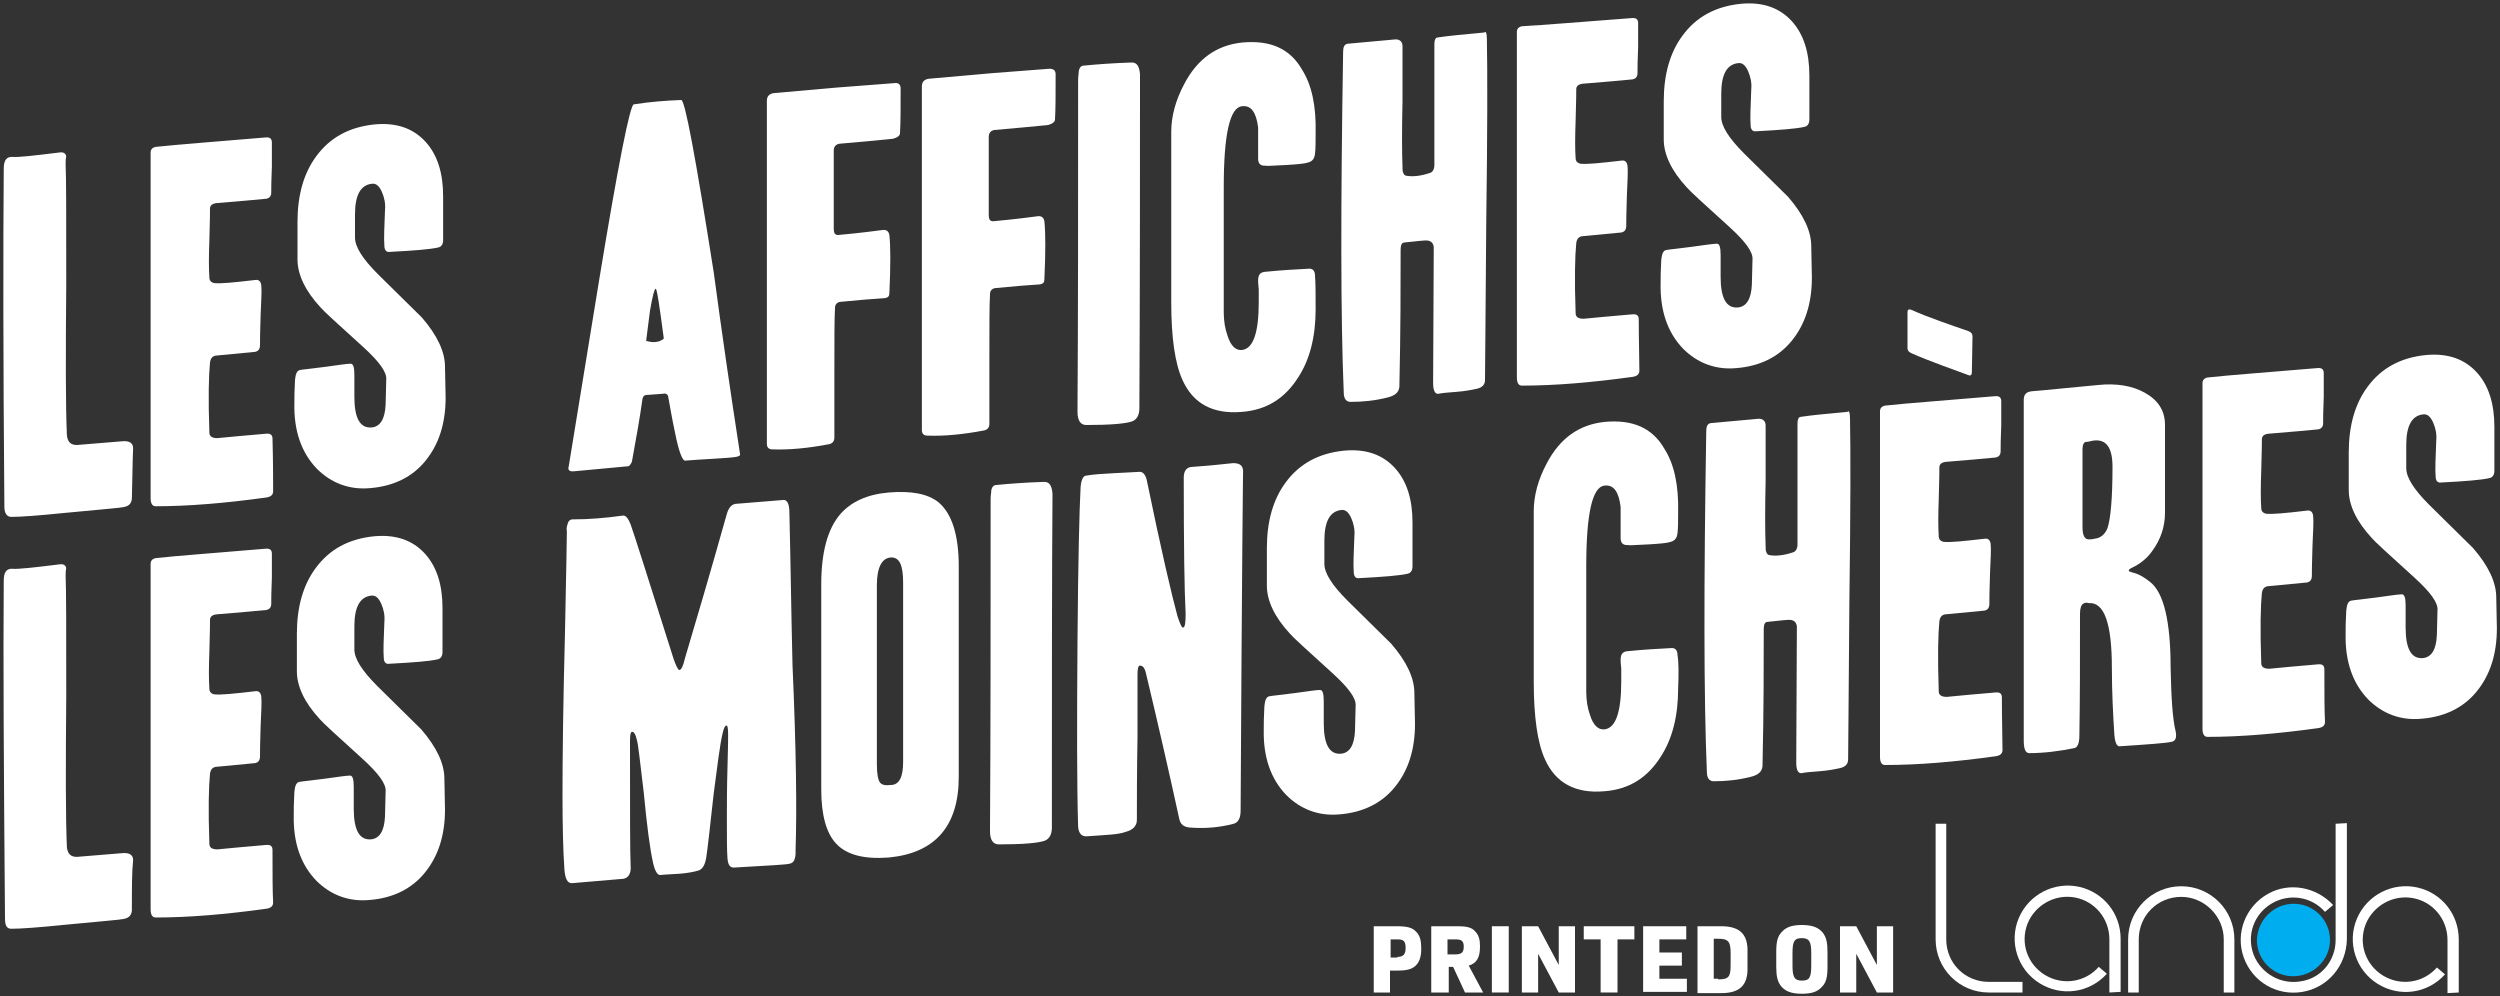 <?xml version="1.0" encoding="utf-8"?>
<!-- Generator: Adobe Illustrator 27.5.0, SVG Export Plug-In . SVG Version: 6.00 Build 0)  -->
<svg version="1.1" id="Layer_1" xmlns="http://www.w3.org/2000/svg" xmlns:xlink="http://www.w3.org/1999/xlink" x="0px" y="0px"
	 width="400px" height="159.4px" viewBox="0 0 400 159.4" style="enable-background:new 0 0 400 159.4;" xml:space="preserve">
<rect x="0" y="0" width="400" height="159.4" fill="#333333" stroke="none"/>
<style type="text/css">
	.st0{fill:#FFFFFF;}
	.st1{fill:#00AEEF;}
</style>
<g>
	<g>
		<g>
			<path class="st0" d="M21.1,79.8c-0.1,0.9-0.6,1.3-1.8,1.4c0.3,0-2.8,0.3-9.3,0.9c-3.9,0.4-6.7,0.6-8.2,0.6
				c-0.7,0-1.1-0.6-1.1-1.6C0.5,57.2,0.5,39.1,0.6,27c0-1.3,0.4-1.9,1.3-1.9c1,0.1,3.5-0.2,7.6-0.7c0.6-0.1,1,0.1,1.1,0.6
				c-0.1,0.4-0.1,0.9-0.1,1.3c0.1,2.1,0.1,8.4,0.1,19.1c-0.1,11.6-0.1,19.7,0.1,24.2c0.1,1.1,0.6,1.6,1.6,1.6l7.3-0.6
				c1.1-0.1,1.7,0.3,1.7,1.1C21.2,73.7,21.2,76.3,21.1,79.8z"/>
			<path class="st0" d="M43.7,78.6c0,0.6-0.4,0.9-1.1,1C36.1,80.5,30.2,81,24.9,81c-0.5,0-0.8-0.4-0.8-1.3V24.4
				c0-0.5,0.3-0.8,0.8-0.9c3.6-0.4,9.4-0.8,17.5-1.5c0.8-0.1,1.1,0.2,1.1,0.8c0,0.8,0,2,0,3.8c-0.1,2.2-0.1,3.6-0.1,4.2
				c0,0.6-0.3,0.9-0.8,1c-1.9,0.2-4.5,0.4-8,0.7c-0.7,0.1-1,0.4-1,0.9c0,0.2,0,1.9-0.1,5c-0.1,2.6-0.1,4.6,0,6
				c0,0.5,0.3,0.8,0.8,0.9c1,0.1,3.1-0.1,6.5-0.5c0.6-0.1,0.9,0.2,1,0.8c0.1,0.9,0,2.4-0.1,4.8c-0.1,2.7-0.1,4.3-0.1,4.8
				c0,0.7-0.3,1-0.8,1.1l-6.3,0.6C34,57,33.7,57.3,33.6,58c-0.2,2-0.3,5.7-0.1,11.2c0,0.6,0.4,0.9,1.3,0.9c1.8-0.2,4.4-0.4,7.7-0.7
				c0.8-0.1,1.1,0.2,1.1,0.8C43.7,73.8,43.7,76.7,43.7,78.6z"/>
			<path class="st0" d="M71.3,63.6c0,4.2-1.1,7.5-3.2,10.1s-5.1,4.1-8.9,4.4c-3.3,0.3-6.2-0.8-8.5-3.1c-2.5-2.6-3.7-6.1-3.6-10.5
				c0-0.8,0-2,0.1-3.7c0.1-1,0.3-1.5,0.8-1.6s1.8-0.2,4-0.5s3.5-0.5,4-0.5c0.5-0.1,0.7,0.5,0.7,1.8v3.5c0,3.4,0.9,5,2.7,4.9
				c1.4-0.1,2.2-1.3,2.3-3.7l0.1-4c0.1-1.2-1.2-2.9-3.6-5.1c-4.2-3.8-6.5-5.9-6.9-6.4c-2.5-2.7-3.7-5.3-3.7-7.7v-6
				c0-4.3,1-7.8,3-10.5c2.2-3,5.3-4.7,9.4-5.1c3.4-0.3,6.1,0.6,8.1,2.8c1.9,2.1,2.8,5,2.8,8.7v7c0,0.7-0.3,1.1-0.8,1.2
				c-1.3,0.3-3.9,0.5-7.7,0.7c-0.6,0.1-0.9-0.3-0.9-1c-0.1-1.1,0-3,0.1-5.7c0.1-1-0.1-2-0.5-2.9s-0.9-1.4-1.6-1.3
				c-1.8,0.2-2.7,1.8-2.7,4.9V38c0,1.5,1.2,3.4,3.7,5.9c2.3,2.3,4.7,4.6,7,6.9c2.5,2.9,3.7,5.5,3.7,7.9L71.3,63.6L71.3,63.6z"/>
			<path class="st0" d="M118.4,72.6c0.1,0.3-0.2,0.4-0.6,0.5c-0.6,0.1-1.9,0.2-3.6,0.3c-1.8,0.1-3.3,0.2-4.6,0.3
				c-0.4,0-1-1.4-1.6-4.5c-0.5-2.3-0.8-4.2-1.1-5.8c-0.1-0.3-0.3-0.5-0.8-0.4l-2.7,0.2c-0.3,0-0.5,0.2-0.6,0.6
				c-0.4,2.9-1,6.3-1.7,10.1c-0.2,0.4-0.4,0.7-0.6,0.7l-8.6,0.8c-0.8,0.1-1.1-0.2-0.9-0.8c1.6-9.8,3.2-19.6,4.8-29.4
				c3.1-18.9,5-28.4,5.6-28.5c2.5-0.4,5-0.6,7.6-0.7c0.6,0,2.3,9.2,5.2,27.6C115.5,53.3,116.9,62.9,118.4,72.6z M106.2,54.1
				c-0.7-5.3-1.1-8-1.3-7.9c-0.2,0-0.5,1.2-0.9,3.5c-0.2,1.5-0.4,3.1-0.6,4.7c-0.1,0.2,0.2,0.2,0.7,0.3s1,0,1.4-0.1
				C105.9,54.4,106.2,54.3,106.2,54.1z"/>
			<path class="st0" d="M144.1,14.1c0,3.2,0,5.6-0.1,7.2c0,0.4-0.4,0.7-1.1,0.9c-2.1,0.2-5,0.5-8.6,0.8c-0.6,0.1-0.9,0.5-0.9,1.1
				v12.5c0,0.7,0.2,1,0.7,1c1-0.1,3.4-0.3,7.1-0.8c0.6-0.1,1,0.2,1.1,0.8c0.2,1.9,0.2,5,0,9.3c0,0.5-0.2,0.7-0.7,0.8
				c-1.7,0.1-4.1,0.3-7.2,0.6c-0.5,0.1-0.8,0.4-0.8,1c-0.1,1.7-0.1,4.9-0.1,9.9c0,6.9,0,10.6,0,10.8c0,0.6-0.3,1-1,1.1
				c-3.2,0.6-6.2,0.9-8.9,0.8c-0.6,0-0.9-0.3-0.9-0.9V16.1c0-0.7,0.4-1.1,1.1-1.2c2.1-0.2,5.5-0.5,10.2-0.9l9.1-0.7
				C143.7,13.2,144.1,13.5,144.1,14.1z"/>
			<path class="st0" d="M168.9,11.9c0,3.2,0,5.6-0.1,7.2c0,0.4-0.4,0.7-1.1,0.9c-2.1,0.2-5,0.5-8.6,0.8c-0.6,0.1-0.9,0.5-0.9,1.1
				v12.5c0,0.7,0.2,1,0.7,1c1-0.1,3.4-0.3,7.1-0.8c0.6-0.1,1,0.2,1.1,0.8c0.2,1.9,0.2,5,0,9.3c0,0.5-0.2,0.7-0.7,0.8
				c-1.7,0.1-4.1,0.3-7.2,0.6c-0.5,0.1-0.8,0.4-0.8,1c-0.1,1.7-0.1,4.9-0.1,9.9c0,6.9,0,10.6,0,10.8c0,0.6-0.3,1-1,1.1
				c-3.2,0.6-6.2,0.9-8.9,0.8c-0.6,0-0.9-0.3-0.9-0.9v-55c0-0.7,0.4-1.1,1.1-1.2c2.1-0.2,5.5-0.5,10.2-0.9l9.1-0.7
				C168.6,11,168.9,11.3,168.9,11.9z"/>
			<path class="st0" d="M182.3,65.3c0,1.1-0.4,1.8-1.1,2.1c-1.1,0.4-3.6,0.6-7.4,0.6c-0.9,0-1.4-0.7-1.4-2.1
				c0.1-16,0.1-33.7,0.1-53.2c0-0.5,0.1-0.9,0.1-1.3c0.1-0.6,0.4-0.9,0.8-0.9c2-0.2,4.6-0.4,7.7-0.5c0.8,0,1.2,0.6,1.3,1.9
				C182.4,25.5,182.4,43.4,182.3,65.3z"/>
			<path class="st0" d="M210.5,49.5c0,4.3-0.9,8-2.8,10.9c-2.1,3.3-5,5.2-9,5.5c-4.6,0.4-7.8-1.3-9.5-5.1c-1.2-2.6-1.8-6.8-1.8-12.4
				V21.1c0-2.5,0.7-5.1,2.1-7.7c2.1-4,5.2-6.2,9.3-6.6c4.5-0.4,7.6,1,9.5,4.3c1.6,2.5,2.3,5.9,2.2,10.2c0,1.4,0,2.5-0.1,3.3
				s-0.4,1.2-1.1,1.4c-0.6,0.2-1.8,0.3-3.5,0.4c-2.3,0.1-3.4,0.2-3.2,0.1c-0.9,0.1-1.3-0.3-1.3-1.1c0-1.7,0-3.4,0-5
				c-0.3-2.4-1.1-3.6-2.6-3.4c-1.9,0.2-2.9,4.4-2.9,12.9V50c0,1.3,0.2,2.6,0.6,3.7c0.5,1.6,1.3,2.4,2.3,2.3c1.8-0.2,2.7-2.7,2.7-7.7
				c0-0.6,0-1.2,0-2c-0.1-0.8-0.1-1.3-0.1-1.4c0-0.9,0.3-1.3,1-1.4c2.9-0.3,5.3-0.4,7-0.5c0.7-0.1,1.1,0.3,1.1,1.1
				C210.5,45.3,210.5,47.1,210.5,49.5z"/>
			<path class="st0" d="M237.9,6.2c0.1,4.9,0.1,14.7-0.1,29.3c-0.1,15.5-0.2,24-0.2,25.3c0,0.7-0.4,1.2-1.3,1.4
				c-0.9,0.2-2,0.4-3.3,0.5c-1.5,0.1-2.4,0.2-2.8,0.3c-0.6,0.1-0.9-0.5-0.9-1.7l0.1-21.8c-0.1-0.6-0.4-0.9-0.9-1s-1.7,0.1-3.8,0.3
				c-0.4,0-0.6,0.4-0.6,1.1c0,5.8,0,13.1-0.2,22c-0.1,0.9-0.7,1.4-1.9,1.7c-2,0.5-3.9,0.7-5.9,0.7c-0.7,0-1.1-0.5-1.1-1.5
				c-0.5-11.8-0.5-30-0.1-54.5c0-0.8,0.2-1.2,0.7-1.3l7.7-0.7c0.7,0,1.1,0.4,1.1,1.1c0-0.1,0,2.9,0,8.8c-0.1,4.5-0.1,8,0,10.5
				c0,0.4,0,0.7,0.1,0.9c0.1,0.3,0.2,0.4,0.4,0.5c1,0.2,2.3,0.1,3.8-0.4c0.5-0.1,0.8-0.6,0.8-1.3c0-5.1,0-11.6,0-19.4
				c0-0.6,0.2-1,0.5-1c1.9-0.3,4.4-0.5,7.5-0.8C237.7,4.9,237.9,5.3,237.9,6.2z"/>
			<path class="st0" d="M262.3,59.3c0,0.6-0.4,0.9-1.1,1c-6.5,0.9-12.4,1.4-17.7,1.4c-0.5,0-0.8-0.4-0.8-1.3V5.1
				c0-0.5,0.3-0.8,0.8-0.9C247.1,4,253,3.5,261,2.9c0.8-0.1,1.1,0.2,1.1,0.8c0,0.8,0,2,0,3.8c-0.1,2.2-0.1,3.6-0.1,4.2
				c0,0.6-0.3,0.9-0.8,1c-1.9,0.2-4.5,0.4-8,0.7c-0.7,0.1-1,0.4-1,0.9c0,0.2,0,1.9-0.1,5c-0.1,2.6-0.1,4.6,0,6
				c0,0.5,0.3,0.8,0.8,0.9c1,0.1,3.1-0.1,6.5-0.5c0.6-0.1,0.9,0.2,1,0.8c0.1,0.9,0,2.4-0.1,4.8c-0.1,2.7-0.1,4.3-0.1,4.8
				c0,0.7-0.3,1-0.8,1.1l-6.3,0.6c-0.5,0.1-0.8,0.4-0.9,1.1c-0.2,2-0.3,5.7-0.1,11.2c0,0.6,0.4,0.9,1.3,0.9c1.8-0.2,4.4-0.4,7.7-0.7
				c0.8-0.1,1.1,0.2,1.1,0.8C262.2,54.6,262.3,57.4,262.3,59.3z"/>
			<path class="st0" d="M289.9,44.4c0,4.2-1.1,7.5-3.2,10.1s-5.1,4.1-8.9,4.4c-3.3,0.3-6.2-0.8-8.5-3.1c-2.5-2.6-3.7-6.1-3.6-10.5
				c0-0.8,0-2,0.1-3.7c0.1-1,0.3-1.5,0.8-1.6s1.8-0.2,4-0.5s3.5-0.5,4-0.5c0.5-0.1,0.7,0.5,0.7,1.8v3.5c0,3.4,0.9,5,2.7,4.9
				c1.4-0.1,2.2-1.3,2.3-3.7l0.1-4c0.1-1.2-1.2-2.9-3.6-5.1c-4.2-3.8-6.5-5.9-6.9-6.4c-2.5-2.7-3.7-5.3-3.7-7.7v-6.1
				c0-4.3,1-7.8,3-10.5c2.2-3,5.3-4.7,9.4-5.1c3.4-0.3,6.1,0.6,8.1,2.8c1.9,2.1,2.8,5,2.8,8.7v7c0,0.7-0.3,1.1-0.8,1.2
				c-1.3,0.3-3.9,0.5-7.7,0.7c-0.6,0.1-0.9-0.3-0.9-1c-0.1-1.1,0-3,0.1-5.7c0.1-1-0.1-2-0.5-2.9s-0.9-1.4-1.6-1.3
				c-1.8,0.2-2.7,1.8-2.7,4.9v3.7c0,1.5,1.2,3.4,3.7,5.9c2.3,2.3,4.7,4.6,7,6.9c2.5,2.9,3.7,5.5,3.7,7.9L289.9,44.4L289.9,44.4z"/>
			<path class="st0" d="M21.1,145.7c-0.1,0.9-0.6,1.3-1.8,1.4c0.3,0-2.8,0.3-9.3,0.9c-3.9,0.4-6.7,0.6-8.2,0.6c-0.7,0-1-0.5-1-1.6
				c-0.2-24-0.3-42-0.2-54.1C0.6,91.6,1,91,1.9,91c1,0.1,3.5-0.2,7.6-0.7c0.6-0.1,1,0.1,1.1,0.6c-0.1,0.4-0.1,0.9-0.1,1.3
				c0.1,2.1,0.1,8.4,0.1,19.1c-0.1,11.6-0.1,19.7,0.1,24.2c0.1,1.1,0.6,1.6,1.6,1.6l7.3-0.6c1.1-0.1,1.7,0.3,1.7,1.1
				C21.1,139.5,21.1,142.1,21.1,145.7z"/>
			<path class="st0" d="M43.7,144.4c0,0.6-0.4,0.9-1.1,1c-6.5,0.9-12.4,1.4-17.7,1.4c-0.5,0-0.8-0.4-0.8-1.3V90.2
				c0-0.5,0.3-0.8,0.8-0.9c3.6-0.4,9.4-0.8,17.5-1.5c0.8-0.1,1.1,0.2,1.1,0.8c0,0.8,0,2,0,3.8c-0.1,2.2-0.1,3.6-0.1,4.2
				s-0.3,0.9-0.8,1c-1.9,0.2-4.5,0.4-8,0.7c-0.7,0.1-1,0.4-1,0.9c0,0.2,0,1.9-0.1,5c-0.1,2.6-0.1,4.6,0,6c0,0.5,0.3,0.8,0.8,0.9
				c1,0.1,3.1-0.1,6.5-0.5c0.6-0.1,0.9,0.2,1,0.8c0.1,0.9,0,2.4-0.1,4.8c-0.1,2.7-0.1,4.3-0.1,4.8c0,0.7-0.3,1-0.8,1.1l-6.3,0.6
				c-0.5,0.1-0.8,0.4-0.9,1.1c-0.2,2-0.3,5.7-0.1,11.2c0,0.6,0.4,0.9,1.3,0.9c1.8-0.2,4.4-0.4,7.7-0.7c0.8-0.1,1.1,0.2,1.1,0.8
				C43.6,139.7,43.6,142.5,43.7,144.4z"/>
			<path class="st0" d="M71.2,129.5c0,4.2-1.1,7.5-3.2,10.1s-5.1,4.1-8.9,4.4c-3.3,0.3-6.2-0.8-8.5-3.1c-2.5-2.6-3.7-6.1-3.6-10.5
				c0-0.8,0-2,0.1-3.7c0.1-1,0.3-1.5,0.8-1.6s1.8-0.2,4-0.5s3.5-0.5,4-0.5c0.5-0.1,0.7,0.5,0.7,1.8v3.5c0,3.4,0.9,5,2.7,4.9
				c1.4-0.1,2.2-1.3,2.3-3.7l0.1-4c0.1-1.2-1.2-2.9-3.6-5.1c-4.2-3.8-6.5-5.9-6.9-6.4c-2.5-2.7-3.7-5.3-3.7-7.7v-6
				c0-4.3,1-7.8,3-10.5c2.2-3,5.3-4.7,9.4-5.1c3.4-0.3,6.1,0.6,8.1,2.8c1.9,2.1,2.8,5,2.8,8.7v7c0,0.7-0.3,1.1-0.8,1.2
				c-1.3,0.3-3.9,0.5-7.7,0.7c-0.6,0.1-0.9-0.3-0.9-1c-0.1-1.1,0-3,0.1-5.7c0.1-1-0.1-2-0.5-2.9s-0.9-1.4-1.6-1.3
				c-1.8,0.2-2.7,1.8-2.7,4.9v3.7c0,1.5,1.2,3.4,3.7,5.9c2.3,2.3,4.7,4.6,7,6.9c2.5,2.9,3.7,5.5,3.7,7.9L71.2,129.5L71.2,129.5z"/>
			<path class="st0" d="M127.3,135.7c0,0.8,0,1.3-0.1,1.5c-0.1,0.6-0.4,0.9-0.9,1c-0.2,0.1-3.1,0.3-8.7,0.6
				c-0.8,0.1-1.1-0.4-1.2-1.4c-0.1-1.2-0.1-3.4-0.1-6.5c0-2.1,0-4.8,0.1-8.2c0.1-3.2,0.1-4.9,0.1-5.2c0-1-0.1-1.5-0.3-1.4
				c-0.2,0-0.4,0.4-0.6,1.3c-0.4,1.7-0.8,4.9-1.4,9.5c-0.6,5.5-1,9-1.2,10.3c-0.2,1.2-0.6,1.9-1.3,2.1s-1.7,0.4-3,0.5
				c-2.1,0.1-3.1,0.2-3.1,0.2c-0.4,0-0.8-0.6-1.1-1.9c-0.5-2.2-1-6-1.5-11.3c-0.6-5-0.9-7.8-1.1-8.4c-0.2-0.9-0.5-1.4-0.8-1.3
				c-0.2,0-0.3,0.5-0.3,1.5c0,11.4,0,18,0.1,19.9c0.1,1.2-0.3,1.9-1.1,2.1l-8.2,0.7c-0.8,0.1-1.2-0.7-1.3-2.3
				c-0.2-2.8-0.3-6.8-0.3-11.9c0-5.9,0.1-14.6,0.4-26c0.2-9.8,0.3-15.2,0.3-16.1c-0.1-0.4,0-0.8,0.1-1.1c0.1-0.5,0.4-0.8,0.8-0.8
				c2.5,0,5.2-0.2,8-0.6c0.5-0.1,0.9,0.4,1.3,1.4c0.5,1.4,2.8,8.6,6.9,21.6c0.4,1.1,0.7,1.7,0.9,1.7c0.3,0,0.6-0.6,0.9-1.9
				c1.7-5.7,4-13.5,6.7-23.1c0.3-1,0.8-1.6,1.6-1.6l7.4-0.6c0.6-0.1,1,0.6,1,1.9c0.2,8.2,0.3,16.3,0.5,24.5
				C127.4,120,127.5,129.7,127.3,135.7z"/>
			<path class="st0" d="M153.4,124.3c0,7.9-3.8,12.2-11.2,12.9c-3.9,0.3-6.7-0.4-8.4-2.2c-1.6-1.7-2.4-4.6-2.4-8.7V93.5
				c0-5.1,1-8.9,3.1-11.3c1.7-1.9,4.2-3.1,7.7-3.4c3.6-0.3,6.3,0.2,8,1.6c2.1,1.8,3.2,5.2,3.2,10.2L153.4,124.3z M144.5,121.9V93.2
				c0-2.8-0.6-4.1-2-4s-2.2,1.6-2.2,4.4v28.7c0,1.6,0.2,2.5,0.5,2.9s0.9,0.5,1.7,0.4C143.9,125.6,144.5,124.3,144.5,121.9z"/>
			<path class="st0" d="M168.3,132.4c0,1.1-0.4,1.8-1.1,2.1c-1.1,0.4-3.6,0.6-7.4,0.6c-0.9,0-1.4-0.7-1.4-2.1
				c0.1-16,0.1-33.7,0.1-53.2c0-0.5,0.1-0.9,0.1-1.3c0.1-0.6,0.4-0.9,0.8-0.9c2-0.2,4.6-0.4,7.7-0.5c0.8,0,1.2,0.6,1.3,1.9
				C168.3,92.6,168.3,110.4,168.3,132.4z"/>
			<path class="st0" d="M198.9,75.5c0-2.5-0.2,15.6-0.4,54.2c0,1.2-0.4,1.9-1.1,2.1c-2.3,0.6-4.6,0.8-7.1,0.6
				c-0.9-0.1-1.4-0.5-1.6-1.3c-1.5-6.9-3.3-14.8-5.4-23.6c-0.2-0.7-0.5-1-0.9-1c-0.3,0-0.4,0.5-0.4,1.5s0,4.3,0,10
				c-0.1,5.6-0.1,10-0.1,13.2c0,0.9-0.6,1.6-1.8,1.9c-0.8,0.3-1.8,0.4-3.2,0.5c-1.7,0.1-2.6,0.2-2.9,0.2c-0.9,0.1-1.4-0.4-1.5-1.5
				c-0.2-6.6-0.2-16.5-0.1-29.8c0.1-12.9,0.3-21,0.5-24.6c0.1-1.1,0.4-1.8,0.9-1.8c1.1-0.2,2.6-0.3,4.6-0.4c2.3-0.1,3.6-0.2,3.8-0.2
				c0.6-0.1,1.1,0.4,1.3,1.4c2.3,11.2,4,18.4,4.9,21.7c0.4,1.2,0.7,1.9,0.9,1.8c0.3,0,0.4-0.8,0.4-2.2c-0.2-3.8-0.3-11.1-0.3-21.8
				c0-1.1,0.5-1.7,1.4-1.7c1.6-0.1,3.8-0.3,6.5-0.6C198.4,74.1,198.9,74.5,198.9,75.5z"/>
			<path class="st0" d="M226.4,115.8c0,4.2-1.1,7.5-3.2,10.1c-2.1,2.6-5.1,4.1-8.9,4.4c-3.3,0.3-6.2-0.8-8.5-3.1
				c-2.5-2.6-3.7-6.1-3.6-10.5c0-0.8,0-2,0.1-3.7c0.1-1,0.3-1.5,0.8-1.6s1.8-0.2,4-0.5s3.5-0.5,4-0.5c0.5-0.1,0.7,0.5,0.7,1.8v3.5
				c0,3.4,0.9,5,2.7,4.9c1.4-0.1,2.2-1.3,2.3-3.7l0.1-4c0.1-1.2-1.2-2.9-3.6-5.1c-4.2-3.8-6.5-5.9-6.9-6.4c-2.5-2.7-3.7-5.3-3.7-7.7
				v-6c0-4.3,1-7.8,3-10.5c2.2-3,5.3-4.7,9.4-5.1c3.4-0.3,6.1,0.6,8.1,2.8c1.9,2.1,2.8,5,2.8,8.7v7c0,0.7-0.3,1.1-0.8,1.2
				c-1.3,0.3-3.9,0.5-7.7,0.7c-0.6,0.1-0.9-0.3-0.9-1c-0.1-1.1,0-3,0.1-5.7c0.1-1-0.1-2-0.5-2.9s-0.9-1.4-1.6-1.3
				c-1.8,0.2-2.7,1.8-2.7,4.9v3.7c0,1.5,1.2,3.4,3.7,5.9c2.3,2.3,4.7,4.6,7,6.9c2.5,2.9,3.7,5.5,3.7,7.9L226.4,115.8L226.4,115.8z"
				/>
			<path class="st0" d="M268.5,110.2c0,4.3-0.9,8-2.8,10.9c-2.1,3.3-5,5.2-9,5.5c-4.6,0.4-7.8-1.3-9.5-5.1
				c-1.2-2.6-1.8-6.8-1.8-12.4V81.8c0-2.5,0.7-5.1,2.1-7.7c2.1-4,5.2-6.2,9.3-6.6c4.5-0.4,7.6,1,9.5,4.3c1.6,2.5,2.3,5.9,2.2,10.2
				c0,1.4,0,2.5-0.1,3.3s-0.4,1.2-1.1,1.4c-0.6,0.2-1.8,0.3-3.5,0.4c-2.3,0.1-3.4,0.2-3.2,0.1c-0.9,0.1-1.3-0.3-1.3-1.1
				c0-1.7,0-3.4,0-5c-0.3-2.4-1.1-3.6-2.6-3.4c-1.9,0.2-2.9,4.4-2.9,12.9v20.1c0,1.3,0.2,2.6,0.6,3.7c0.5,1.6,1.3,2.4,2.3,2.3
				c1.8-0.2,2.7-2.7,2.7-7.7c0-0.6,0-1.2,0-2c-0.1-0.8-0.1-1.3-0.1-1.4c0-0.9,0.3-1.3,1-1.4c2.9-0.3,5.3-0.4,7-0.5
				c0.7-0.1,1.1,0.3,1.1,1.1C268.6,106,268.6,107.8,268.5,110.2z"/>
			<path class="st0" d="M296,66.9c0.1,4.9,0.1,14.7-0.1,29.3c-0.1,15.5-0.2,24-0.2,25.3c0,0.7-0.4,1.2-1.3,1.4
				c-0.9,0.2-2,0.4-3.3,0.5c-1.5,0.1-2.4,0.2-2.8,0.3c-0.6,0.1-0.9-0.5-0.9-1.7l0.1-21.8c-0.1-0.6-0.4-0.9-0.9-1s-1.7,0.1-3.8,0.3
				c-0.4,0-0.6,0.4-0.6,1.1c0,5.8,0,13.1-0.2,22c-0.1,0.9-0.7,1.4-1.9,1.7c-2,0.5-3.9,0.7-5.9,0.7c-0.7,0-1.1-0.5-1.1-1.5
				c-0.5-11.8-0.5-30-0.1-54.5c0-0.8,0.2-1.2,0.7-1.3l7.7-0.7c0.7,0,1.1,0.4,1.1,1.1c0-0.1,0,2.9,0,8.8c-0.1,4.5-0.1,8,0,10.5
				c0,0.4,0,0.7,0.1,0.9c0.1,0.3,0.2,0.4,0.4,0.5c1,0.2,2.3,0.1,3.8-0.4c0.5-0.1,0.8-0.6,0.8-1.3c0-5.1,0-11.6,0-19.4
				c0-0.6,0.2-1,0.5-1c1.9-0.3,4.4-0.5,7.5-0.8C295.8,65.6,296,66,296,66.9z"/>
			<path class="st0" d="M320.4,120c0,0.6-0.4,0.9-1.1,1c-6.5,0.9-12.4,1.4-17.7,1.4c-0.5,0-0.8-0.4-0.8-1.3V65.8
				c0-0.5,0.3-0.8,0.8-0.9c3.6-0.4,9.4-0.8,17.5-1.5c0.8-0.1,1.1,0.2,1.1,0.8c0,0.8,0,2,0,3.8c-0.1,2.2-0.1,3.6-0.1,4.2
				s-0.3,0.9-0.8,1c-1.9,0.2-4.5,0.4-8,0.7c-0.7,0.1-1,0.4-1,0.9c0,0.2,0,1.9-0.1,5c-0.1,2.6-0.1,4.6,0,6c0,0.5,0.3,0.8,0.8,0.9
				c1,0.1,3.1-0.1,6.5-0.5c0.6-0.1,0.9,0.2,1,0.8c0.1,0.9,0,2.4-0.1,4.8c-0.1,2.7-0.1,4.3-0.1,4.8c0,0.7-0.3,1-0.8,1.1l-6.3,0.6
				c-0.5,0.1-0.8,0.4-0.9,1.1c-0.2,2-0.3,5.7-0.1,11.2c0,0.6,0.4,0.9,1.3,0.9c1.8-0.2,4.4-0.4,7.7-0.7c0.8-0.1,1.1,0.2,1.1,0.8
				C320.3,115.3,320.4,118.1,320.4,120z"/>
			<path class="st0" d="M348.1,117c0.2,1,0,1.6-0.7,1.7c-0.9,0.2-3.6,0.4-8.2,0.7c-0.5,0.1-0.8-0.6-0.9-1.8
				c-0.2-3.2-0.4-6.7-0.4-10.7c0-7.1-1.2-10.6-3.7-10.4c-0.3-0.1-0.6-0.1-0.9,0.1s-0.5,0.7-0.5,1.6c0,7.4,0,13.9-0.1,19.5
				c0,1.2-0.3,1.9-0.8,2c-2.5,0.5-4.9,0.8-7.2,0.8c-0.6,0-0.9-0.6-0.9-2V64c0-0.9,0.4-1.3,1.3-1.4c2.6-0.2,6.1-0.6,10.6-1
				c2.9-0.3,5.4,0.1,7.4,1.2c2.2,1.2,3.3,2.9,3.3,5.2l0,14c0,2.3-0.7,4.3-2,6.1c-0.9,1.3-2,2.1-3.2,2.7c-0.4,0.2-0.6,0.3-0.6,0.5
				c0,0.1,0.2,0.2,0.6,0.3c0.9,0.2,1.8,0.7,2.8,1.5c2.2,1.7,3.3,6.3,3.3,13.8C347.4,111.6,347.6,115,348.1,117z M338,74.7
				c0-3.1-1-4.5-3.1-4.2c-0.5,0.1-0.8,0.2-1.1,0.2c-0.4,0-0.6,0.5-0.6,1.2v12.4c0,1.3,0.3,2,1,2c0.2,0,0.5,0,0.9-0.1
				c1-0.1,1.7-0.7,2.1-1.7C337.7,83,338,79.7,338,74.7z"/>
			<path class="st0" d="M372,115.5c0,0.6-0.4,0.9-1.1,1c-6.5,0.9-12.4,1.4-17.7,1.4c-0.5,0-0.8-0.4-0.8-1.3V61.3
				c0-0.5,0.3-0.8,0.8-0.9c3.6-0.4,9.4-0.8,17.5-1.5c0.8-0.1,1.1,0.2,1.1,0.8c0,0.8,0,2,0,3.8c-0.1,2.2-0.1,3.6-0.1,4.2
				s-0.3,0.9-0.8,1c-1.9,0.2-4.5,0.4-8,0.7c-0.7,0.1-1,0.4-1,0.9c0,0.2,0,1.9-0.1,5c-0.1,2.6-0.1,4.6,0,6c0,0.5,0.3,0.8,0.8,0.9
				c1,0.1,3.1-0.1,6.5-0.5c0.6-0.1,0.9,0.2,1,0.8c0.1,0.9,0,2.4-0.1,4.8c-0.1,2.7-0.1,4.3-0.1,4.8c0,0.7-0.3,1-0.8,1.1l-6.3,0.6
				c-0.5,0.1-0.8,0.4-0.9,1.1c-0.2,2-0.3,5.7-0.1,11.2c0,0.6,0.4,0.9,1.3,0.9c1.8-0.2,4.4-0.4,7.7-0.7c0.8-0.1,1.1,0.2,1.1,0.8
				C371.9,110.7,371.9,113.6,372,115.5z"/>
			<path class="st0" d="M399.5,100.5c0,4.2-1.1,7.5-3.2,10.1s-5.1,4.1-8.9,4.4c-3.3,0.3-6.2-0.8-8.5-3.1c-2.5-2.6-3.7-6.1-3.6-10.5
				c0-0.8,0-2,0.1-3.7c0.1-1,0.3-1.5,0.8-1.6s1.8-0.2,4-0.5s3.5-0.5,4-0.5c0.5-0.1,0.7,0.5,0.7,1.8v3.5c0,3.4,0.9,5,2.7,4.9
				c1.4-0.1,2.2-1.3,2.3-3.7l0.1-4c0.1-1.2-1.2-2.9-3.6-5.1c-4.2-3.8-6.5-5.9-6.9-6.4c-2.5-2.7-3.7-5.3-3.7-7.7v-6
				c0-4.3,1-7.8,3-10.5c2.2-3,5.3-4.7,9.4-5.1c3.4-0.3,6.1,0.6,8.1,2.8c1.9,2.1,2.8,5,2.8,8.7v7c0,0.7-0.3,1.1-0.8,1.2
				c-1.3,0.3-3.9,0.5-7.7,0.7c-0.6,0.1-0.9-0.3-0.9-1c-0.1-1.1,0-3,0.1-5.7c0.1-1-0.1-2-0.5-2.9s-0.9-1.4-1.6-1.3
				c-1.8,0.2-2.7,1.8-2.7,4.9v3.7c0,1.5,1.2,3.4,3.7,5.9c2.3,2.3,4.7,4.6,7,6.9c2.5,2.9,3.7,5.5,3.7,7.9L399.5,100.5L399.5,100.5z"
				/>
		</g>
		<g>
			<path class="st0" d="M315.5,59.5c0,0.5-0.2,0.7-0.6,0.5c-1.6-0.6-6.2-2.2-9.1-3.5c-0.4-0.2-0.6-0.4-0.6-0.8c0-0.2,0-2.1,0-5.7
				c0-0.5,0.2-0.6,0.7-0.4c2.1,1,6.8,2.6,9.1,3.4c0.4,0.2,0.6,0.4,0.6,0.8L315.5,59.5L315.5,59.5z"/>
		</g>
	</g>
</g>
<g>
	<path class="st0" d="M222.5,158.8h-2.7v-10.6h3.7c1.6,0,2.5,0.2,3.1,0.9c0.6,0.6,0.8,1.4,0.8,2.7c0,1.3-0.3,2.2-1,2.8
		c-0.6,0.5-1.4,0.7-2.9,0.7h-1.1V158.8z M223.6,153.1c0.9,0,1.3-0.4,1.3-1.4c0-1.1-0.3-1.4-1.3-1.4h-1.1v2.9H223.6z"/>
	<path class="st0" d="M231.7,158.8H229v-10.6h4.2c1.5,0,2.3,0.2,2.8,0.8c0.6,0.6,0.8,1.3,0.8,2.4c0,1.8-0.5,2.7-1.8,3.1l2.3,4.3
		h-2.9l-1.9-4.1h-0.7V158.8z M232.9,152.7c0.9,0,1.3-0.3,1.3-1.2c0-0.9-0.3-1.2-1.3-1.2h-1.3v2.4H232.9z"/>
	<path class="st0" d="M238.7,148.2h2.7v10.6h-2.7V148.2z"/>
	<path class="st0" d="M243.5,148.2h2.6l3.3,6.2v-6.2h2.6v10.6h-2.6l-3.3-6.2v6.2h-2.6V148.2z"/>
	<path class="st0" d="M256.1,150.3h-2.7v-2.1h8.1v2.1h-2.7v8.5h-2.7V150.3z"/>
	<path class="st0" d="M262.9,148.2h6.9v2.1h-4.3v2.1h3.6v2.1h-3.6v2.1h4.4v2.1h-7V148.2z"/>
	<path class="st0" d="M271.6,148.2h3.8c3,0,4.3,1.3,4.2,4.2v2.3c0.1,2.9-1.2,4.2-4.2,4.2h-3.8V148.2z M274.9,156.7
		c1.7,0,2-0.4,2-2.3v-1.9c0-1.9-0.4-2.3-2-2.3h-0.7v6.4H274.9z"/>
	<path class="st0" d="M284.2,152.3c0-1.6,0.2-2.5,0.9-3.2c0.7-0.8,1.7-1.1,3.2-1.1c1.7,0,2.7,0.4,3.4,1.3c0.5,0.7,0.7,1.5,0.7,3v2.4
		c0,1.6-0.2,2.5-0.9,3.2c-0.7,0.8-1.7,1.1-3.2,1.1c-1.7,0-2.7-0.4-3.4-1.3c-0.5-0.7-0.7-1.5-0.7-3V152.3z M289.8,152.5
		c0-1.8-0.3-2.4-1.5-2.4c-1.2,0-1.5,0.5-1.5,2.4v2c0,1.8,0.3,2.4,1.5,2.4c1.2,0,1.5-0.5,1.5-2.4V152.5z"/>
	<path class="st0" d="M294.4,148.2h2.6l3.3,6.2v-6.2h2.6v10.6h-2.6l-3.3-6.2v6.2h-2.6V148.2z"/>
</g>
<g id="Logo_RGB_00000149382619607892110750000006911658333016831132_">
	<g>
		<g>
			<g>
				<g>
					<path class="st0" d="M391.6,158.9v-8.5c0-3.3-2.3-6.1-5.5-6.7c-3.2-0.6-6.4,1.2-7.6,4.2c-1.2,3.1,0,6.5,2.8,8.2
						s6.4,1.2,8.6-1.3l1.3,1.1c-2.8,3.1-7.3,3.7-10.8,1.5s-4.9-6.6-3.3-10.4s5.7-5.9,9.7-5c3.9,0.9,6.6,4.3,6.6,8.3v8.5L391.6,158.9
						L391.6,158.9z"/>
				</g>
				<g>
					<path class="st0" d="M373.7,131.8v18.6c0,3.3-2.3,6.1-5.5,6.6c-3.2,0.6-6.4-1.2-7.6-4.2c-1.2-3.1,0-6.5,2.8-8.2
						s6.4-1.2,8.6,1.3l1.3-1.1c-2.7-2.9-7-3.7-10.4-1.8c-3.6,2-5.3,6.3-3.9,10.2s5.3,6.2,9.4,5.5s7-4.2,7.1-8.4v-18.6L373.7,131.8
						L373.7,131.8z"/>
				</g>
				<g>
					<path class="st0" d="M340.5,158.8h1.7v-8.5c0-3.8,3-6.8,6.8-6.8c3.7,0,6.8,3.1,6.8,6.8v8.5h1.7v-8.5c0-4.7-3.8-8.5-8.5-8.5
						s-8.5,3.8-8.5,8.5V158.8L340.5,158.8z"/>
				</g>
				<g>
					<path class="st0" d="M337.5,158.8v-8.5c0-3.3-2.3-6.1-5.5-6.7c-3.2-0.6-6.4,1.2-7.6,4.2c-1.2,3.1,0,6.5,2.8,8.2
						s6.4,1.2,8.6-1.3l1.3,1.1c-2.8,3.1-7.3,3.7-10.8,1.5s-4.9-6.6-3.3-10.4s5.7-5.9,9.7-5c3.9,0.9,6.6,4.3,6.6,8.3v8.5L337.5,158.8
						L337.5,158.8z"/>
				</g>
				<g>
					<path class="st0" d="M309.7,131.8v18.5c0,4.7,3.8,8.5,8.5,8.5h5.4v-1.7h-5.4c-3.8,0-6.8-3-6.8-6.8v-18.5H309.7z"/>
				</g>
				<g>
					<path class="st1" d="M372.8,150.4c0-3.2-2.6-5.8-5.8-5.8c-3.2,0-5.8,2.6-5.9,5.8c0,3.2,2.6,5.8,5.8,5.8
						C370.1,156.2,372.8,153.6,372.8,150.4"/>
				</g>
			</g>
		</g>
	</g>
</g>
</svg>
